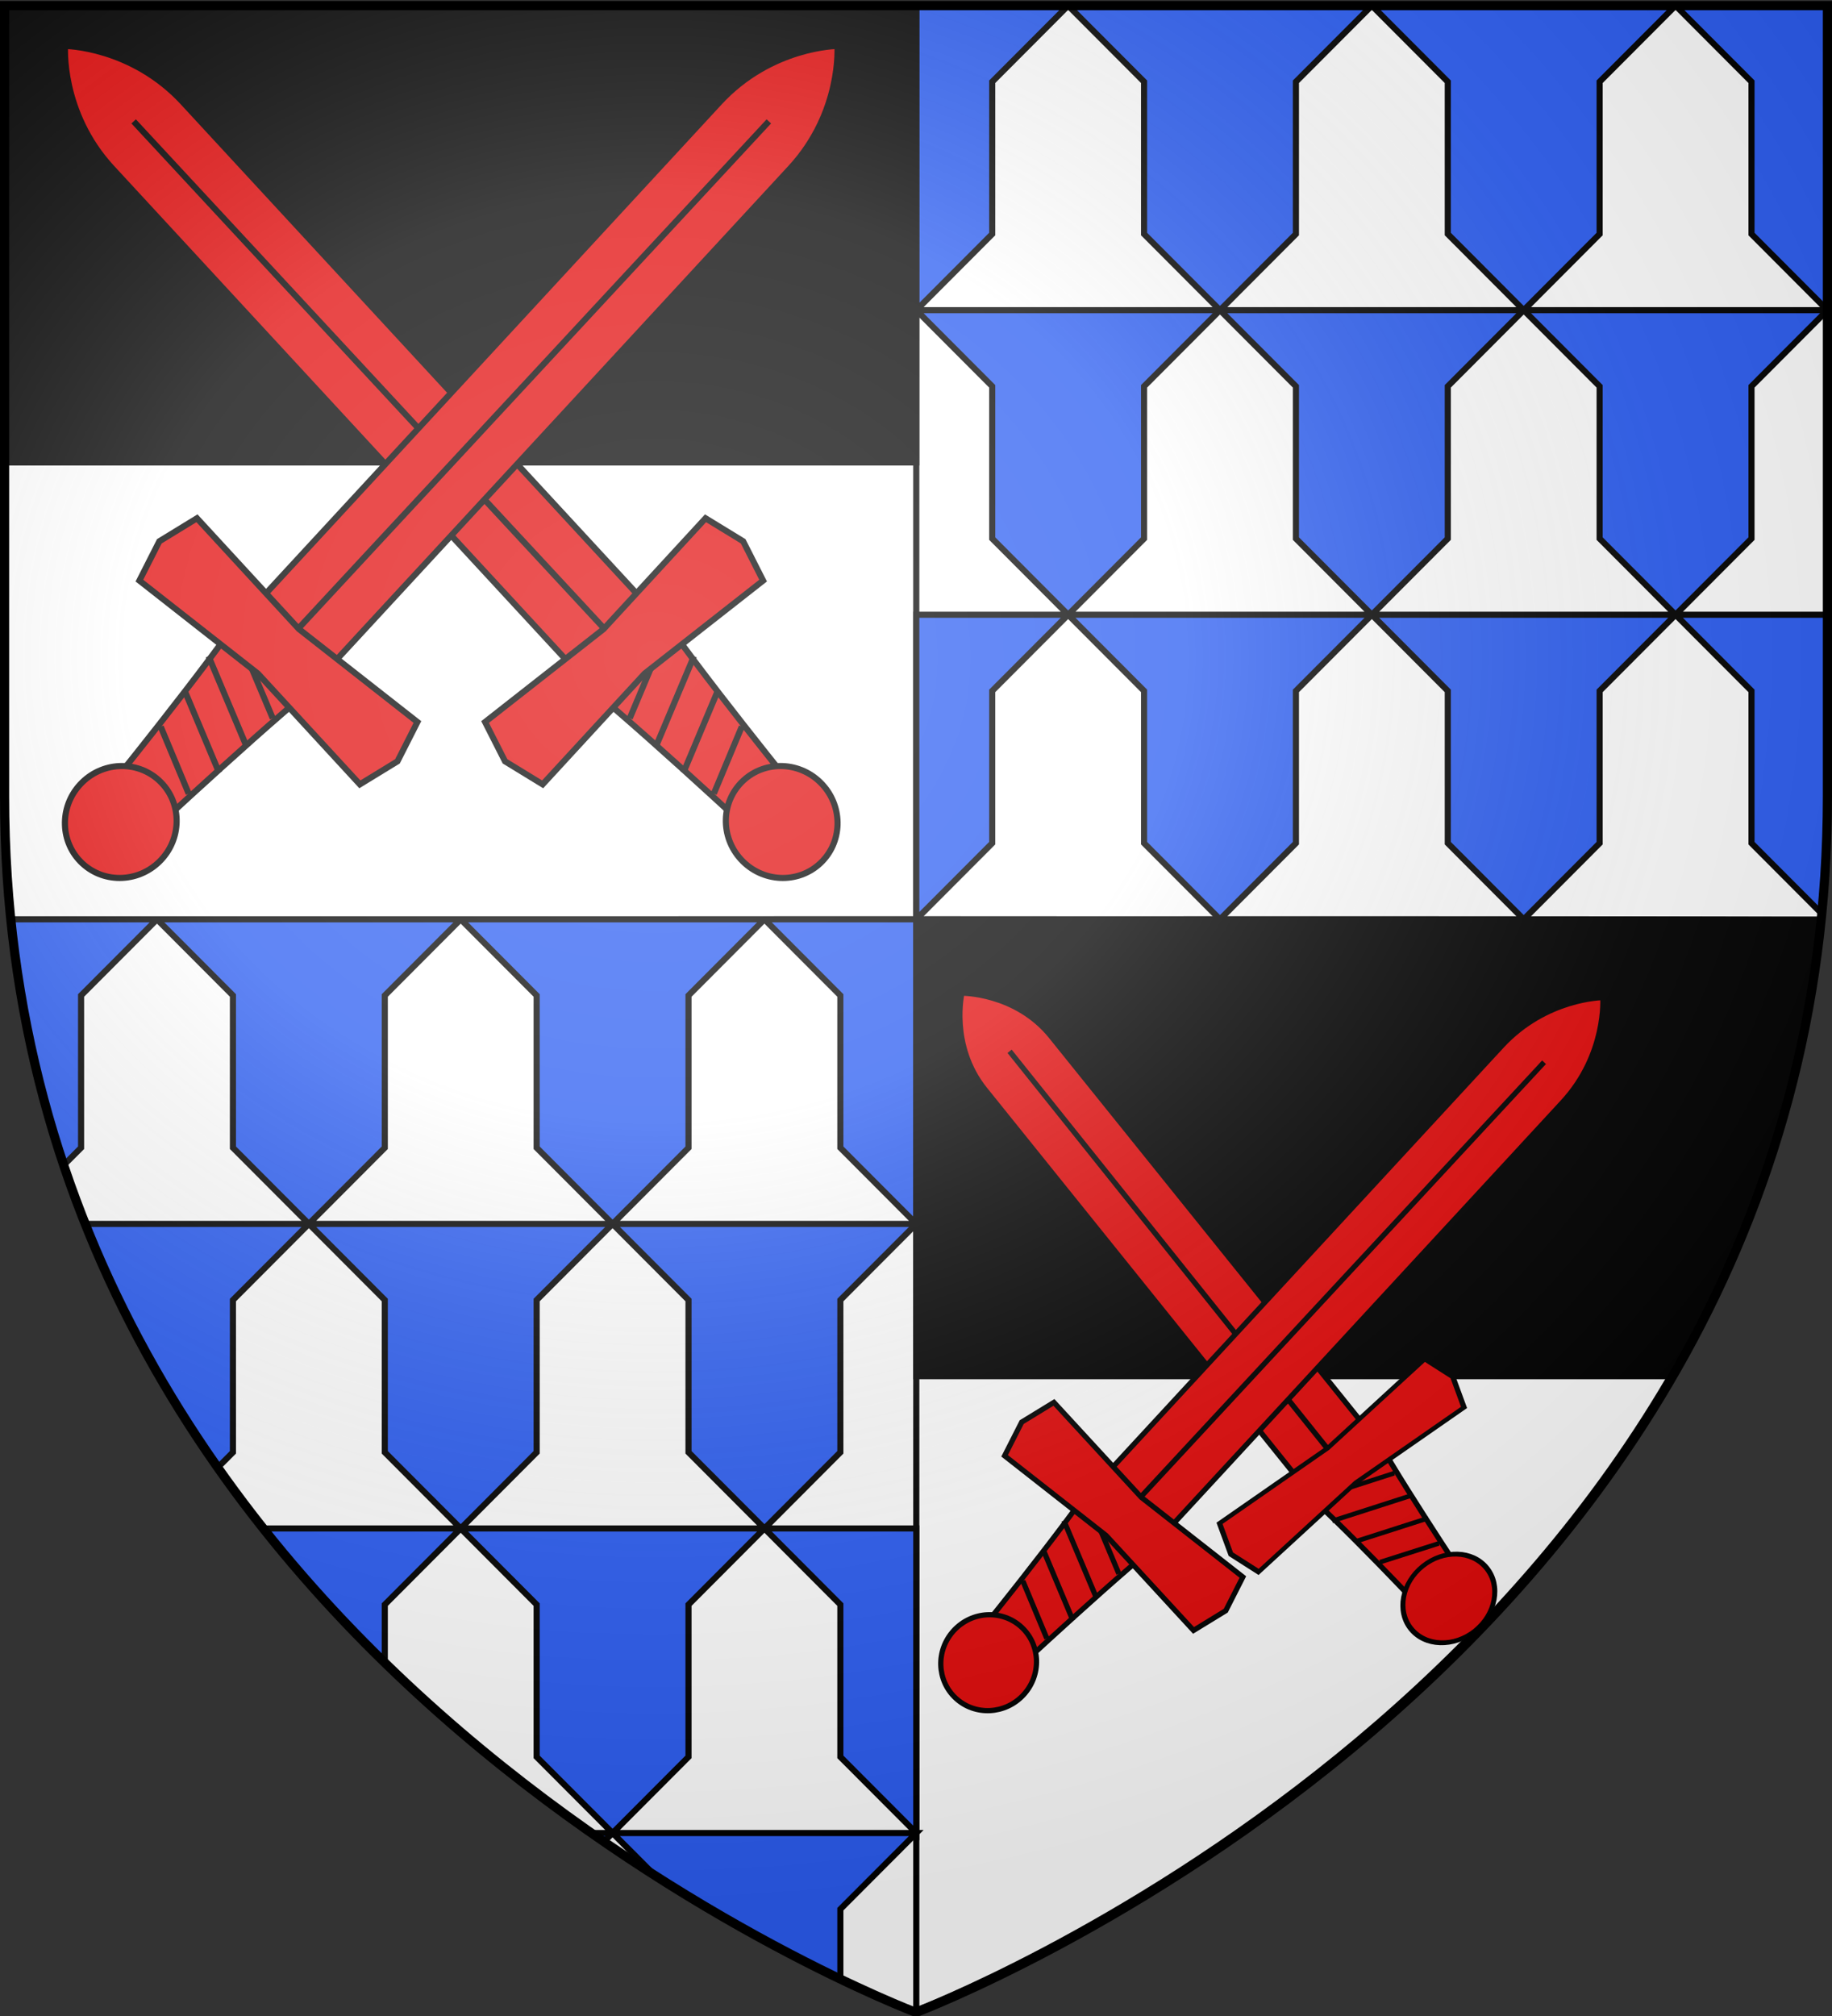 <?xml version="1.0" encoding="UTF-8" standalone="no"?>
<svg
   xmlns:dc="http://purl.org/dc/elements/1.1/"
   xmlns:cc="http://creativecommons.org/ns#"
   xmlns:rdf="http://www.w3.org/1999/02/22-rdf-syntax-ns#"
   xmlns:svg="http://www.w3.org/2000/svg"
   xmlns="http://www.w3.org/2000/svg"
   xmlns:xlink="http://www.w3.org/1999/xlink"
   style="enable-background:new"
   id="svg2"
   height="660"
   width="600"
   version="1.0">
  <rect width="100%" height="100%" fill="#333333" stroke="none"/>
  <defs
     id="defs6">
    <radialGradient
       cx="747.221"
       cy="220.836"
       r="300"
       fx="747.221"
       fy="220.836"
       id="radialGradient3199-1"
       xlink:href="#linearGradient3673-7"
       gradientUnits="userSpaceOnUse"
       gradientTransform="matrix(1.562,0,0,1.367,-952.518,-86.74)" />
    <linearGradient
       id="linearGradient3673-7">
      <stop
         id="stop3675-4"
         style="stop-color:#ffffff;stop-opacity:0.314"
         offset="0" />
      <stop
         id="stop3677-0"
         style="stop-color:#ffffff;stop-opacity:0.251"
         offset="0.37" />
      <stop
         id="stop3679-9"
         style="stop-color:#6b6b6b;stop-opacity:0.125"
         offset="0.72" />
      <stop
         id="stop3681-4"
         style="stop-color:#000000;stop-opacity:0.125"
         offset="1" />
    </linearGradient>
  </defs>
  <g
     style="fill:#ffffff;stroke:#000000;stroke-width:2"
     id="g278">
    <g
       id="g101"
       transform="matrix(-1,0,0,1,600,0)">
      <path
         d="m 300,658.838 c 0,0 298.5,-112.436 298.5,-398.182 V 1.838 H 1.5 V 260.657 C 1.5,546.402 300,658.838 300,658.838 Z"
         id="path3132" />
    </g>
    <path
       id="path73"
       d="m 300.094,658.151 c 0,0 269.212,-102.238 296.219,-357.031 -102.338,-0.393 -592.688,0 -592.688,0 C 2.244,287.875 1.5,274.449 1.5,260.37 V 1.838 h 298.594 z" />
    <path
       id="path151"
       d="M 300.094,1.838 V 101.549 L 324.961,76.621 V 26.764 L 349.828,1.838 Z m 49.734,0 24.867,24.926 V 76.621 L 399.562,101.549 424.43,76.621 V 26.764 L 449.297,1.838 Z m 99.469,0 24.867,24.926 v 49.857 l 24.867,24.928 24.867,-24.928 V 26.764 L 548.766,1.838 Z m 99.469,0 24.867,24.926 V 76.621 L 598.5,101.549 V 1.838 Z M 598.5,101.549 h -99.469 l 24.867,24.926 v 49.855 l 24.867,24.928 24.867,-24.928 v -49.855 z m -49.734,99.709 24.867,24.928 v 49.855 l 23.014,23.07 C 597.859,286.657 598.5,273.843 598.5,260.656 v -59.398 z m 0,0 h -99.469 l 24.867,24.928 v 49.855 l 24.867,24.928 24.867,-24.928 v -49.855 z m -99.469,0 h -99.469 l 24.867,24.928 v 49.855 l 24.867,24.928 24.867,-24.928 v -49.855 z m 0,0 24.867,-24.928 v -49.855 l 24.867,-24.926 H 399.562 l 24.867,24.926 v 49.855 z M 399.562,101.549 h -99.469 l 24.867,24.926 v 49.855 l 24.867,24.928 24.867,-24.928 v -49.855 z m -49.734,99.709 h -49.734 v 99.711 l 24.867,-24.928 v -49.855 z m -49.734,99.711 h -49.734 l 24.867,24.926 v 49.857 l 24.867,24.928 z m 0,99.711 H 200.625 l 24.867,24.926 v 49.855 l 24.867,24.928 24.867,-24.928 v -49.855 z m -49.734,99.709 24.867,24.928 v 49.857 l 24.867,24.926 v -99.711 z m 0,0 h -99.469 l 24.867,24.928 v 49.857 l 24.867,24.926 24.867,-24.926 v -49.857 z m -49.734,99.711 13.869,13.902 c 24.117,15.393 45.385,26.542 60.732,33.898 v -22.875 l 24.867,-24.926 z m 0,0 h -6.932 c 1.37,0.959 2.736,1.908 4.096,2.842 z M 150.891,500.389 H 86.223 c 12.658,15.945 26.089,30.55 39.801,43.916 v -18.988 z m 0,0 24.867,-24.928 V 425.605 L 200.625,400.68 h -99.469 l 24.867,24.926 v 49.855 z M 101.156,400.68 H 27.916 c 11.681,29.314 26.589,55.859 43.398,79.768 l 4.975,-4.986 v -49.855 z m 0,0 24.867,-24.928 v -49.857 l 24.867,-24.926 H 51.422 l 24.867,24.926 v 49.857 z M 51.422,300.969 H 3.541 c 2.94,28.749 8.954,55.556 17.32,80.49 l 5.693,-5.707 v -49.857 z m 99.469,0 24.867,24.926 v 49.857 l 24.867,24.928 24.867,-24.928 v -49.857 l 24.867,-24.926 z"
       style="fill:#2b5df2" />
    <path
       id="path264"
       d="M 1.5,1.838 V 151.402 H 300.094 V 1.838 Z M 300.094,300.969 v 149.566 h 247.008 c 24.783,-42.462 43.133,-92.074 49.211,-149.416 z"
       style="fill:#000000" />
    <g
       transform="rotate(-42.731,386.341,382.018)"
       id="g412"
       style="fill:#e20909">
      <path
         d="m 358.055,210.85 c 0,0 -5.038,-67.084 -8.497,-82.409 -2.743,-10.119 38.021,-9.775 35.344,0.726 -3.984,24.249 -7.566,81.467 -7.566,81.467 z"
         id="use361" />
      <path
         id="use363"
         d="m 385.345,210.647 c 0,10.217 -8.111,18.499 -18.117,18.499 -10.006,0 -18.117,-8.282 -18.117,-18.499 0,-10.217 8.111,-18.499 18.117,-18.499 10.006,0 18.117,8.282 18.117,18.499 z" />
      <path
         id="rect380"
         d="M 351.374,-95.444 V 138.591 H 383.082 V -95.444 c 0,-24.989 -15.854,-39.8 -15.854,-39.8 0,0 -15.854,14.811 -15.854,39.8 z" />
      <path
         id="path411"
         d="m 382.938,151.277 -29.337,13.33" />
      <path
         d="m 383.082,138.591 -29.337,13.33"
         id="path415" />
      <path
         d="m 381.043,164.862 -26.516,12.079"
         id="path417" />
      <path
         id="path419"
         d="m 378.81,178.842 -21.611,9.904" />
      <path
         id="rect378"
         d="m 318.081,120.681 49.147,3.98 49.147,-3.98 3.936,13.892 -3.936,13.892 -49.147,-3.98 -49.147,3.98 -3.936,-13.892 z" />
      <path
         id="path386"
         d="M 367.492,124.661 366.964,-101.856" />
    </g>
    <use
       height="100%"
       width="100%"
       transform="matrix(-1,0,0,1,295.577,0)"
       id="use309"
       xlink:href="#g412"
       y="0"
       x="0" />
    <use
       x="0"
       y="0"
       xlink:href="#g412"
       id="use343"
       transform="matrix(-0.19,0.791,0.803,0.049,307.061,307.605)"
       width="100%"
       height="100%" />
    <use
       x="0"
       y="0"
       xlink:href="#g412"
       id="use347"
       transform="matrix(-0.857,0,0,0.857,543.201,313.708)"
       width="100%"
       height="100%" />
    <use
       style="opacity:0.8;fill:url(#radialGradient3199-1);stroke-width:3"
       height="100%"
       width="100%"
       id="use98"
       xlink:href="#path3132"
       y="0"
       x="0" />
  </g>
</svg>
